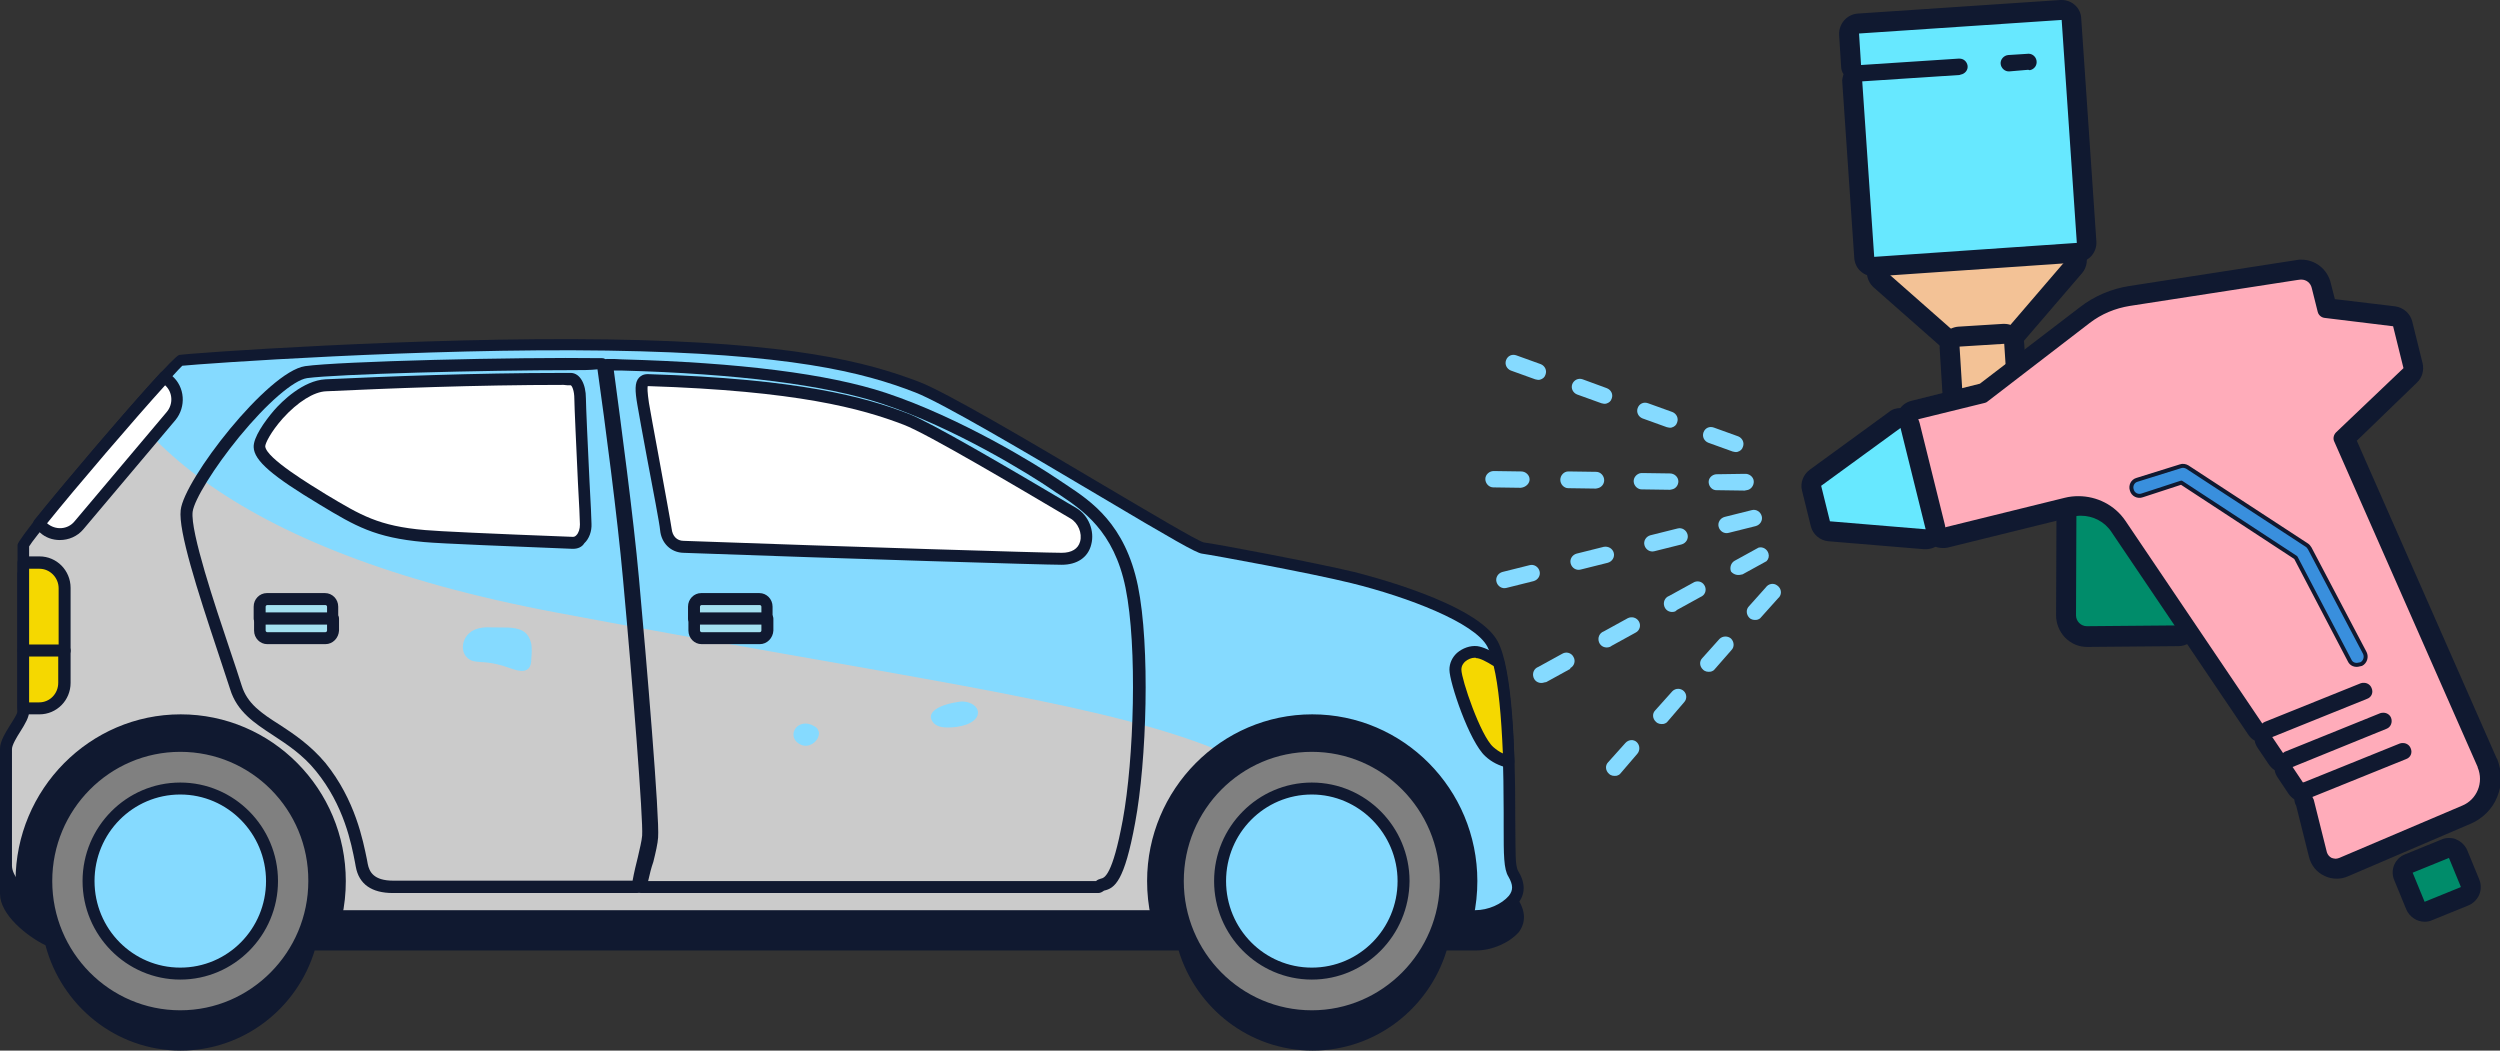 <?xml version="1.0" encoding="utf-8"?>
<!-- Generator: Adobe Illustrator 27.0.0, SVG Export Plug-In . SVG Version: 6.00 Build 0)  -->
<svg version="1.1" id="圖層_1" xmlns="http://www.w3.org/2000/svg" xmlns:xlink="http://www.w3.org/1999/xlink" x="0px" y="0px"
	 viewBox="0 0 626.8 263.4" style="enable-background:new 0 0 626.8 263.4;" xml:space="preserve">
<rect x="0" y="0" width="626.8" height="263.4" fill="#333333" stroke="none"/>
<style type="text/css">
	.st0{fill:#101930;}
	.st1{fill:#CBCBCB;stroke:#101930;stroke-width:1.5;stroke-linejoin:round;stroke-miterlimit:10;}
	.st2{clip-path:url(#XMLID_00000157310560075256480110000016809291120329295003_);}
	.st3{fill:#85DAFF;}
	.st4{fill:none;stroke:#101930;stroke-width:1.5;stroke-linejoin:round;stroke-miterlimit:10;}
	.st5{fill:#808080;}
	.st6{fill:#A3E0F0;}
	.st7{fill:#F5D800;}
	.st8{fill:#FFFFFF;}
	.st9{fill:#008C6A;}
	.st10{fill:#F3C296;}
	.st11{fill:#FFACBA;}
	.st12{fill:#67E8FF;}
	.st13{fill:#398FDD;stroke:#101930;stroke-linejoin:round;stroke-miterlimit:10;}
</style>
<g>
	<g>
		<g>
			<path class="st0" d="M380.6,225.5c-0.7-1.2-0.7-5.1-0.7-10.9l0-3.7c0-5.3-0.1-11.1-0.3-16.8c0-0.1,0-0.2,0-0.4
				c-0.1-1.2-0.1-2.3-0.2-3.5c0-0.1,0-0.2,0-0.2c-0.6-9.5-1.7-18-3.9-22c-5.1-9.6-32.8-16.6-36-17.4c-10.2-2.5-34.9-7.1-37.7-7.4
				c-1.6-0.4-13.7-7.6-25.4-14.5c-18.2-10.8-38.9-23-45.8-25.7c-13.3-5.2-32.1-10-78.2-10.7c-47.2-0.7-105.7,3.5-107.5,3.9
				c-0.4,0.1-2,1.7-4.4,4.2c-0.1,0.1-0.3,0.2-0.4,0.3C32.5,109,16,128.3,8.6,137.5c-0.1,0.2-0.2,0.4-0.3,0.6
				c-2.4,3.1-3.9,5.2-3.9,5.6v4.4v22.1v14.5v0.7c0,0.6-1.1,2.3-1.8,3.4c-1.3,2-2.6,4.1-2.6,6v29.3c0,5.2,6.7,10.6,11.4,12.9
				c4,15.1,17.6,26.4,33.9,26.4c15.8,0,29.2-10.6,33.6-25.1h5.4h205.8h5.4c4.4,14.5,17.8,25.1,33.6,25.1c15.8,0,29.2-10.6,33.6-25.1
				h5.4h2c4,0,8.3-1.9,10.7-4.6C382.5,231.4,382.6,228.6,380.6,225.5z"/>
		</g>
		<g>
			<g>
				<path id="XMLID_00000139974335668804999250000008550241181726360462_" class="st1" d="M369.8,229.8c0,0-352.3,0-354.7,0
					c-2.5,0-13.7-6.7-13.7-12.7c0-6,0-26.7,0-29.3c0-2.7,4.4-7.2,4.4-9.4c0-2.1,0-40.1,0-41.7c0-1.6,37.8-45.8,39.4-46.1
					c1.6-0.4,59.5-4.6,107.1-3.9c47.6,0.7,65.8,6,77.7,10.6c11.9,4.6,68.5,39.9,71.4,40.3c3,0.4,27.5,4.9,37.6,7.4
					c10.2,2.5,31,9,35,16.6c4,7.6,4.2,33.2,4.2,42.2c0,9-0.2,13.6,0.9,15.4c1.1,1.9,2,4.2,0,6.5C377.4,228,373.6,229.8,369.8,229.8z
					"/>
				<g>
					<defs>
						<path id="XMLID_00000004520815154136346380000001465828443652718501_" d="M369.8,229.8c0,0-352.3,0-354.7,0
							c-2.5,0-13.7-6.7-13.7-12.7c0-6,0-26.7,0-29.3c0-2.7,4.4-7.2,4.4-9.4c0-2.1,0-40.1,0-41.7c0-1.6,37.8-45.8,39.4-46.1
							c1.6-0.4,59.5-4.6,107.1-3.9c47.6,0.7,65.8,6,77.7,10.6c11.9,4.6,68.5,39.9,71.4,40.3c3,0.4,27.5,4.9,37.6,7.4
							c10.2,2.5,31,9,35,16.6c4,7.6,4.2,33.2,4.2,42.2c0,9-0.2,13.6,0.9,15.4c1.1,1.9,2,4.2,0,6.5
							C377.4,228,373.6,229.8,369.8,229.8z"/>
					</defs>
					<clipPath id="XMLID_00000079457142241016562060000013668953944731422382_">
						<use xlink:href="#XMLID_00000004520815154136346380000001465828443652718501_"  style="overflow:visible;"/>
					</clipPath>
					<g style="clip-path:url(#XMLID_00000079457142241016562060000013668953944731422382_);">
						<path class="st3" d="M27.1,27.7c0,0-55.3,94.4,112.5,125.9c167.8,31.6,193.2,23.9,216.9,99c23.6,75.1,68.7-114.3,68.7-114.3
							L27.1,27.7z"/>
						<path class="st3" d="M117.7,158.7c-1.9,1.6-2.4,4.9-0.2,6.5c0.9,0.7,2.1,0.7,3.2,0.8c2.5,0.1,5,0.7,7.4,1.6
							c1.5,0.5,3.3,1.1,4.4,0c0.6-0.6,0.7-1.5,0.7-2.3c0.1-1.3,0.2-2.6,0-3.9c-0.3-1.3-0.9-2.5-2.1-3.2c-2.1-1.2-5.3-0.8-7.6-0.9
							c-1.8-0.1-3.7,0-5.3,1C118.1,158.4,117.9,158.6,117.7,158.7z"/>
						<path class="st3" d="M239,176.2c1.1-0.2,2.1-0.4,2.6-0.3c1.7,0.1,3.6,1.1,3.6,2.8c0,1.5-1.6,2.5-3,3c-1.5,0.5-3,0.7-4.6,0.7
							c-1.3,0-2.6-0.2-3.5-1.1C231.7,178.6,235.8,176.8,239,176.2z"/>
						<path class="st3" d="M199.4,182.7c-0.9,1.3-0.6,3.2,1.6,4.1c1.8,0.7,4-0.7,4.3-2.6c0.1-0.4,0-0.8-0.2-1.2
							c-0.2-0.4-0.5-0.7-0.9-0.9C202.1,180.8,200.2,181.5,199.4,182.7z"/>
					</g>
				</g>
				<path class="st0" d="M369.8,231.3H15.1C11.9,231.3,0,224,0,217v-29.3c0-1.8,1.3-3.9,2.6-6c0.7-1.1,1.8-2.8,1.8-3.4v-41.7
					c0-2.2,38.3-47.1,40.5-47.6c1.8-0.4,60.3-4.6,107.5-3.9c46.2,0.7,64.9,5.6,78.2,10.7c6.9,2.7,27.6,14.9,45.8,25.7
					c11.7,6.9,23.8,14.1,25.4,14.5c2.8,0.3,27.6,5,37.7,7.4c3.1,0.8,30.9,7.8,36,17.4c3.7,6.9,4.4,27.1,4.4,42.9l0,3.7
					c0,5.8,0,9.7,0.7,10.9c1.9,3.1,1.9,5.9-0.1,8.3C378.2,229.4,373.9,231.3,369.8,231.3z M7.3,137v41.4c0,1.4-1,3.1-2.2,5
					c-0.9,1.4-2.1,3.4-2.1,4.4V217c0,5,10.5,11.2,12.2,11.2h354.7c3.2,0,6.6-1.5,8.4-3.6c1.1-1.4,1.1-2.7-0.1-4.8
					c-1.2-1.9-1.2-5.5-1.2-12.5l0-3.7c0-21.8-1.4-36.5-4.1-41.5c-3.2-6-19.9-12.4-34.1-15.9c-10.1-2.5-34.6-7-37.5-7.4
					c-1.4-0.2-6.9-3.3-26.4-14.9c-17.2-10.2-38.7-22.9-45.4-25.5c-13.1-5.1-31.5-9.8-77.2-10.5c-45.9-0.7-101.8,3.3-106.6,3.8
					C42.1,95.1,9.7,132.9,7.3,137z"/>
				<g>
					<path class="st4" d="M159.7,222.4H98.5c-4.6,0-7.2-1.8-7.9-5.4l-0.2-1.1c-0.9-4.7-2.8-14.5-10.1-23.6c-3.5-4.3-7.5-7-11.1-9.3
						c-4.6-3-8.5-5.6-10.1-10.7c-0.7-2.2-1.7-5.4-3-9.1c-4-11.9-10-29.8-9.4-35.1c0.8-7.1,21.3-33.5,29.9-34.8
						c8.6-1.2,53-2.3,74.3-2c1.7,12.5,5,37.5,6.6,53.9c2.2,23.4,5.1,60.2,4.8,64.5c-0.1,1.3-0.6,3.4-1.2,5.7
						C160.7,217.5,160.1,219.9,159.7,222.4z"/>
					<path class="st0" d="M159.7,223.9H98.5c-5.3,0-8.5-2.2-9.3-6.6l-0.2-1.1c-0.9-4.6-2.7-14.2-9.8-22.9c-3.3-4.1-7.3-6.7-10.8-9
						c-4.6-3-9-5.9-10.7-11.5c-0.7-2.2-1.8-5.5-3-9.1c-5.3-15.9-10-30.6-9.4-35.8c0.8-7.6,21.8-34.7,31.2-36.1
						c8.6-1.2,52.4-2.3,74.5-2c0.7,0,1.3,0.6,1.4,1.3c1.8,13.2,5.1,37.8,6.6,54c1.9,20.7,5.2,60,4.8,64.8c-0.1,1.5-0.6,3.6-1.2,6
						c-0.5,1.9-1.1,4.3-1.5,6.8C161,223.4,160.4,223.9,159.7,223.9z M143.9,92.8c-22.9,0-59.5,1-66.9,2c-3.4,0.5-10.1,6.3-17,14.7
						c-6.3,7.7-11.3,15.8-11.7,18.8c-0.6,5,5.6,23.5,9.3,34.5c1.2,3.5,2.3,6.9,3,9.1c1.4,4.5,4.9,6.9,9.5,9.8
						c3.7,2.4,7.8,5.2,11.5,9.6c7.5,9.3,9.4,19.4,10.4,24.2l0.2,1.1c0.4,2,1.5,4.2,6.4,4.2h60c0.4-2.2,0.9-4.2,1.3-5.8
						c0.5-2.2,1-4.2,1.1-5.5c0.3-3.8-2.4-38.3-4.8-64.3c-1.4-15.6-4.5-39.1-6.4-52.6C147.9,92.8,146,92.8,143.9,92.8z"/>
				</g>
				<g>
					<path class="st4" d="M283,205.9c-2.8,15-5.1,15.5-6.6,15.9c-0.4,0.1-0.7,0.3-1,0.6H160.7c0.5-2.4,1-4.7,1.5-6.6
						c0.6-2.4,1.1-4.4,1.2-5.9c0.3-4.4-2.6-41.2-4.8-64.7c-1.5-16.3-4.8-41.3-6.5-53.8c1.3,0,2.6,0,3.7,0.1
						c29.3,0.8,51.4,3.6,65.8,8.4c18.5,6.1,37.4,17.8,43.1,21.8c0.6,0.4,1.2,0.8,1.8,1.2c6,4,14.2,9.4,17.2,24.3
						C286.8,162.1,285.9,190.5,283,205.9z"/>
					<path class="st0" d="M275.4,223.9H160.7c-0.4,0-0.9-0.2-1.1-0.5c-0.3-0.3-0.4-0.8-0.3-1.2c0.5-2.5,1.1-4.9,1.5-6.7
						c0.6-2.3,1.1-4.3,1.2-5.6c0.3-3.9-2.4-38.4-4.8-64.5c-1.5-16.1-4.7-40.6-6.5-53.7c-0.1-0.4,0.1-0.9,0.4-1.2
						c0.3-0.3,0.7-0.5,1.1-0.5c1.3,0,2.6,0,3.7,0.1c29.4,0.8,51.7,3.6,66.2,8.4c18.6,6.2,37.7,17.9,43.5,21.9
						c0.6,0.4,1.2,0.8,1.8,1.2c6.2,4.1,14.7,9.8,17.9,25.3c3.1,15.2,2.2,43.9-0.7,59.4l0,0c-2.7,14.7-5.1,16.4-7.8,17
						C276.4,223.6,275.9,223.9,275.4,223.9z M162.5,220.9h112.3c0.3-0.3,0.8-0.5,1.2-0.6c0.9-0.2,2.9-0.7,5.5-14.7l0,0
						c2.8-15.2,3.7-43.4,0.7-58.2c-2.9-14.3-10.8-19.5-16.6-23.4c-0.6-0.4-1.3-0.8-1.8-1.2c-5.7-3.9-24.4-15.5-42.7-21.6
						c-14.2-4.7-36.2-7.5-65.3-8.3c-0.6,0-1.3,0-1.9,0c1.8,13.5,4.9,36.6,6.3,52.1c1.9,20.7,5.2,60.1,4.8,65
						c-0.1,1.5-0.6,3.7-1.2,6.1C163.3,217.5,162.9,219.1,162.5,220.9z"/>
				</g>
				<g>
					<path class="st0" d="M289,220.9c0-22.3,17.9-40.3,39.9-40.3c22,0,39.9,18,39.9,40.3c0,3-0.4,6-1,8.8c-7.9,0-38.1,0-77.8,0
						C289.3,226.9,289,224,289,220.9z"/>
					<path class="st0" d="M367.8,231.3h-77.8c-0.7,0-1.3-0.5-1.4-1.2c-0.7-3.1-1-6.2-1-9.2c0-23,18.6-41.8,41.4-41.8
						c22.8,0,41.4,18.7,41.4,41.8c0,3-0.3,6.1-1,9.2C369.1,230.8,368.5,231.3,367.8,231.3z M291.1,228.3h75.4
						c0.5-2.5,0.7-4.9,0.7-7.3c0-21.4-17.2-38.8-38.4-38.8c-21.2,0-38.4,17.4-38.4,38.8C290.4,223.3,290.7,225.8,291.1,228.3z"/>
				</g>
				<g>
					<path class="st0" d="M5.3,220.9c0-22.3,17.9-40.3,39.9-40.3c22,0,39.9,18,39.9,40.3c0,3-0.4,6-1,8.8c-40.2,0-68.3,0-69,0
						c-1.5,0-6.2-2.5-9.7-5.8C5.4,223,5.3,222,5.3,220.9z"/>
					<path class="st0" d="M84.2,231.3h-69c-2.2,0-7.3-2.9-10.7-6.2c-0.3-0.3-0.4-0.6-0.5-1c-0.1-1.1-0.1-2.1-0.1-3.2
						c0-23,18.6-41.8,41.4-41.8c22.8,0,41.4,18.7,41.4,41.8c0,3-0.3,6.1-1,9.2C85.5,230.8,84.9,231.3,84.2,231.3z M6.9,223.3
						c3.4,3,7.4,5,8.2,5H83c0.5-2.5,0.7-4.9,0.7-7.3c0-21.4-17.2-38.8-38.4-38.8c-21.2,0-38.4,17.4-38.4,38.8
						C6.8,221.7,6.8,222.5,6.9,223.3z"/>
				</g>
				<g>
					<g>
						<ellipse class="st5" cx="328.9" cy="220.9" rx="33.6" ry="33.9"/>
						<path class="st0" d="M328.9,256.4c-19.3,0-35.1-15.9-35.1-35.4c0-19.5,15.7-35.4,35.1-35.4c19.3,0,35.1,15.9,35.1,35.4
							C364,240.5,348.2,256.4,328.9,256.4z M328.9,188.5c-17.7,0-32.1,14.5-32.1,32.4c0,17.9,14.4,32.4,32.1,32.4
							c17.7,0,32.1-14.6,32.1-32.4C361,203,346.6,188.5,328.9,188.5z"/>
					</g>
					<g>
						<ellipse class="st3" cx="328.9" cy="220.9" rx="23" ry="23.2"/>
						<path class="st0" d="M328.9,245.6c-13.5,0-24.5-11.1-24.5-24.7c0-13.6,11-24.7,24.5-24.7c13.5,0,24.5,11.1,24.5,24.7
							C353.3,234.5,342.4,245.6,328.9,245.6z M328.9,199.2c-11.9,0-21.5,9.7-21.5,21.7c0,12,9.6,21.7,21.5,21.7
							c11.9,0,21.5-9.7,21.5-21.7C350.4,209,340.7,199.2,328.9,199.2z"/>
					</g>
					<g>
						<ellipse class="st5" cx="45.2" cy="220.9" rx="33.6" ry="33.9"/>
						<path class="st0" d="M45.2,256.4c-19.3,0-35.1-15.9-35.1-35.4c0-19.5,15.7-35.4,35.1-35.4c19.3,0,35.1,15.9,35.1,35.4
							C80.3,240.5,64.6,256.4,45.2,256.4z M45.2,188.5c-17.7,0-32.1,14.5-32.1,32.4c0,17.9,14.4,32.4,32.1,32.4
							c17.7,0,32.1-14.6,32.1-32.4C77.4,203,63,188.5,45.2,188.5z"/>
					</g>
					<g>
						<path class="st3" d="M22.3,220.9c0,12.8,10.3,23.2,23,23.2c12.7,0,23-10.4,23-23.2c0-12.8-10.3-23.2-23-23.2
							C32.6,197.7,22.3,208.1,22.3,220.9z"/>
						<path class="st0" d="M45.2,245.6c-13.5,0-24.5-11.1-24.5-24.7c0-13.6,11-24.7,24.5-24.7c13.5,0,24.5,11.1,24.5,24.7
							C69.7,234.5,58.7,245.6,45.2,245.6z M45.2,199.2c-11.9,0-21.5,9.7-21.5,21.7c0,12,9.6,21.7,21.5,21.7
							c11.9,0,21.5-9.7,21.5-21.7C66.7,209,57.1,199.2,45.2,199.2z"/>
					</g>
				</g>
				<g>
					<path class="st6" d="M174,155.1v-3c0-1,0.8-1.9,1.9-1.9h14.6c1,0,1.9,0.8,1.9,1.9v3H174z"/>
					<path class="st0" d="M192.3,156.6H174c-0.8,0-1.5-0.7-1.5-1.5v-3c0-1.9,1.5-3.4,3.3-3.4h14.6c1.8,0,3.3,1.5,3.3,3.4v3
						C193.8,156,193.2,156.6,192.3,156.6z M175.5,153.6h15.4v-1.5c0-0.2-0.2-0.4-0.4-0.4h-14.6c-0.2,0-0.4,0.2-0.4,0.4V153.6z"/>
				</g>
				<g>
					<path class="st6" d="M192.3,155.1v3c0,1-0.8,1.9-1.9,1.9h-14.6c-1,0-1.9-0.8-1.9-1.9v-3H192.3z"/>
					<path class="st0" d="M190.5,161.5h-14.6c-1.8,0-3.3-1.5-3.3-3.4v-3c0-0.8,0.7-1.5,1.5-1.5h18.3c0.8,0,1.5,0.7,1.5,1.5v3
						C193.8,160,192.3,161.5,190.5,161.5z M175.5,156.6v1.5c0,0.2,0.2,0.4,0.4,0.4h14.6c0.2,0,0.4-0.2,0.4-0.4v-1.5H175.5z"/>
				</g>
				<g>
					<path class="st6" d="M65.1,155.1v-3c0-1,0.8-1.9,1.9-1.9h14.6c1,0,1.9,0.8,1.9,1.9v3H65.1z"/>
					<path class="st0" d="M83.4,156.6H65.1c-0.8,0-1.5-0.7-1.5-1.5v-3c0-1.9,1.5-3.4,3.3-3.4h14.6c1.8,0,3.3,1.5,3.3,3.4v3
						C84.9,156,84.3,156.6,83.4,156.6z M66.6,153.6H82v-1.5c0-0.2-0.2-0.4-0.4-0.4H67c-0.2,0-0.4,0.2-0.4,0.4V153.6z"/>
				</g>
				<g>
					<path class="st6" d="M83.4,155.1v3c0,1-0.8,1.9-1.9,1.9H67c-1,0-1.9-0.8-1.9-1.9v-3H83.4z"/>
					<path class="st0" d="M81.6,161.5H67c-1.8,0-3.3-1.5-3.3-3.4v-3c0-0.8,0.7-1.5,1.5-1.5h18.3c0.8,0,1.5,0.7,1.5,1.5v3
						C84.9,160,83.4,161.5,81.6,161.5z M66.6,156.6v1.5c0,0.2,0.2,0.4,0.4,0.4h14.6c0.2,0,0.4-0.2,0.4-0.4v-1.5H66.6z"/>
				</g>
				<g>
					<path class="st7" d="M370.3,163.5c1.5,0.2,3.9,1.6,5.5,2.6c1.6,6.4,2.2,16.4,2.5,24.9c-1.4-0.3-3.2-1-4.9-2.5
						c-3.5-3.2-8.5-17.7-8.5-20.5C364.9,165,367.8,163.2,370.3,163.5z"/>
					<path class="st0" d="M378.3,192.5c-0.1,0-0.2,0-0.3,0c-2.1-0.5-4-1.4-5.6-2.9c-4-3.6-9-18.5-9-21.7c0-1.6,0.7-3.1,1.9-4.2
						c1.4-1.2,3.3-1.9,5.1-1.7l0,0c1.4,0.2,3.5,1.1,6.1,2.8c0.3,0.2,0.5,0.5,0.6,0.9c1.3,5.4,2.2,13.9,2.6,25.2
						c0,0.5-0.2,0.9-0.5,1.2C378.9,192.3,378.6,192.5,378.3,192.5z M369.8,164.9c-0.9,0-1.8,0.4-2.5,1c-0.4,0.4-0.9,1-0.9,2
						c0,2.4,4.8,16.6,8,19.4c0.7,0.6,1.5,1.2,2.4,1.6c-0.4-9.5-1.1-17-2.3-21.9c-1.9-1.2-3.5-2-4.4-2h0
						C370,164.9,369.9,164.9,369.8,164.9z"/>
				</g>
				<g>
					<path class="st7" d="M5.9,141.1h4c3.5,0,6.3,2.8,6.3,6.4v15.7H5.9C5.9,155.3,5.9,146.3,5.9,141.1z"/>
					<path class="st0" d="M16.2,164.6H5.9c-0.8,0-1.5-0.7-1.5-1.5v-22.1c0-0.8,0.7-1.5,1.5-1.5h4c4.3,0,7.8,3.5,7.8,7.9v15.7
						C17.7,164,17,164.6,16.2,164.6z M7.3,161.7h7.4v-14.2c0-2.7-2.2-4.9-4.8-4.9H7.3V161.7z"/>
				</g>
				<g>
					<path class="st7" d="M9.9,177.6h-4c0-2,0-7.9,0-14.5h10.3v8.1C16.2,174.8,13.4,177.6,9.9,177.6z"/>
					<path class="st0" d="M9.9,179.1h-4c-0.8,0-1.5-0.7-1.5-1.5v-14.5c0-0.8,0.7-1.5,1.5-1.5h10.3c0.8,0,1.5,0.7,1.5,1.5v8.1
						C17.7,175.6,14.2,179.1,9.9,179.1z M7.3,176.1h2.5c2.7,0,4.8-2.2,4.8-4.9v-6.6H7.3V176.1z"/>
				</g>
				<g>
					<path class="st8" d="M42.2,95.3c2.6,2.3,3,6.3,0.7,9l-23.1,27.4c-2.3,2.7-6.2,3-8.9,0.7l-1.2-1c7.5-9.3,23.9-28.5,31.5-36.8
						L42.2,95.3z"/>
					<path class="st0" d="M15,135.4c-1.8,0-3.6-0.6-5-1.9l-1.2-1c-0.6-0.5-0.7-1.4-0.2-2.1c7.4-9.2,23.9-28.5,31.6-36.9
						c0.5-0.6,1.4-0.6,2-0.1l0.9,0.8c0,0,0,0,0,0c3.3,2.8,3.6,7.8,0.9,11.1l-23.1,27.4C19.4,134.5,17.2,135.4,15,135.4z M11.8,131.2
						L11.8,131.2c2.1,1.8,5.2,1.6,6.9-0.5l23.1-27.4c1.7-2,1.5-5-0.4-6.7C33.7,105.1,19.2,122,11.8,131.2z"/>
				</g>
			</g>
			<g>
				<g>
					<path class="st8" d="M171.3,137.1c-2.4-0.1-4.1-1.9-4.4-4.3c-0.3-2.5-5-27.1-5.7-31.5c-0.7-4.3-0.6-6,1.1-6
						c37.5,1.2,53.8,5.6,64.8,9.8c5.8,2.3,26.2,14.2,42,23.6c4.6,2.7,4.9,11.4-2.9,11.4C261.7,140.1,213.7,138.6,171.3,137.1
						L171.3,137.1z"/>
					<path class="st0" d="M266.2,141.6c-4.7,0-53.5-1.5-94.9-3l0,0c-3.1-0.1-5.5-2.4-5.8-5.7c-0.1-1.4-1.8-10.3-3.3-18.2
						c-1.1-5.9-2.1-11.4-2.4-13.2c-0.6-3.5-0.7-5.6,0.4-6.8c0.4-0.4,1-0.9,2.2-0.9c38,1.2,54.3,5.7,65.3,9.9
						c5.7,2.2,24.8,13.4,42.2,23.7c3,1.8,4.6,5.7,3.7,9.1C272.8,139.8,270,141.6,266.2,141.6z M162.4,96.8c-0.1,0.4-0.1,1.5,0.3,4.2
						c0.3,1.8,1.3,7.3,2.4,13.2c1.5,8.3,3.1,16.9,3.3,18.4c0.2,1.8,1.3,3,3,3c0,0,0,0,0,0c41.4,1.5,90.1,3,94.8,3
						c2.5,0,4.1-1,4.6-2.8c0.6-2.1-0.5-4.7-2.4-5.8c-13.4-7.9-35.8-21.2-41.8-23.5C215.9,102.4,199.9,98,162.4,96.8z"/>
				</g>
				<g>
					<path class="st8" d="M81.7,96.7c17.3-0.9,38.9-1.6,59.5-1.6c0.7,0,1.3,0,2,0c1.4,0.1,2.2,2.4,2.2,4.9c0,2.6,1.4,29.2,1.4,31.5
						c0.1,2.3-1.2,4.7-3.3,4.7c-19-0.7-33.6-1.3-37.1-1.7c-11.9-1.1-16.5-3.8-25.4-9.1c-8.8-5.3-15.8-10.1-16-13.3
						C64.9,108.9,74,97,81.7,96.7z"/>
					<path class="st0" d="M143.7,137.6c-0.1,0-0.1,0-0.2,0c-14.7-0.6-33.1-1.3-37.2-1.7c-12.3-1.1-17.2-4-26-9.3
						c-12-7.2-16.6-11.1-16.7-14.5c-0.1-2.4,2.7-6.4,5.1-9.2c2-2.3,7.3-7.5,12.9-7.8l0,0c15-0.7,37.5-1.6,59.6-1.6l2,0
						c2.2,0.1,3.7,2.7,3.7,6.4c0,1.6,0.5,12.7,0.9,20.8c0.3,5.3,0.5,9.7,0.5,10.6c0.1,1.9-0.6,3.8-1.8,4.9
						C145.9,137.2,144.8,137.6,143.7,137.6z M141.3,96.5c-22,0-44.5,0.9-59.5,1.6c0,0,0,0,0,0c-3.1,0.1-7.2,2.7-10.9,6.8
						c-3.1,3.5-4.4,6.3-4.4,7c0.2,3,11.6,9.8,15.3,12.1c8.7,5.2,13.1,7.9,24.8,8.9c3.2,0.3,16,0.9,37,1.7c0.4,0,0.6-0.1,0.9-0.4
						c0.6-0.6,0.9-1.6,0.9-2.7c0-0.9-0.2-5.3-0.5-10.5c-0.4-8.6-0.9-19.4-0.9-21c0-2.1-0.6-3.3-0.9-3.4l-0.8,0L141.3,96.5z"/>
				</g>
			</g>
		</g>
	</g>
	<g>
		<g>
			<g>
				<path class="st9" d="M608,228.6c-1,0-1.9-0.6-2.3-1.6l-3-7.3c-0.5-1.3,0.1-2.7,1.4-3.3l9.1-3.7c0.3-0.1,0.6-0.2,0.9-0.2
					c0.3,0,0.7,0.1,1,0.2c0.6,0.3,1.1,0.7,1.3,1.4l3,7.3c0.3,0.6,0.2,1.3,0,1.9c-0.3,0.6-0.7,1.1-1.4,1.3l-9.1,3.7
					C608.6,228.6,608.3,228.6,608,228.6z"/>
			</g>
			<g>
				<path class="st0" d="M614,215.1l3,7.3l-9.1,3.7l-3-7.3L614,215.1 M614,210.1c-0.6,0-1.3,0.1-1.9,0.4l-9.1,3.7
					c-2.6,1-3.8,4-2.7,6.5l3,7.3c0.8,1.9,2.7,3.1,4.6,3.1c0.6,0,1.3-0.1,1.9-0.4l9.1-3.7c1.2-0.5,2.2-1.5,2.7-2.7s0.5-2.6,0-3.8
					l-3-7.3c-0.5-1.2-1.5-2.2-2.7-2.7C615.4,210.2,614.7,210.1,614,210.1L614,210.1z"/>
			</g>
		</g>
		<g>
			<path class="st9" d="M523.2,159.4c-1.4,0-2.7-0.5-3.7-1.5c-1-1-1.5-2.4-1.5-3.7l0.1-25.7c0-1.3,1-2.4,2.3-2.5c0.4,0,0.7,0,1.1,0
				c4.2,0,8.1,2.1,10.5,5.5l16.1,23.9c0.5,0.8,0.6,1.7,0.1,2.6s-1.3,1.3-2.2,1.3C546.1,159.2,523.2,159.4,523.2,159.4z"/>
			<path class="st0" d="M521.5,128.4c3.4,0,6.5,1.7,8.4,4.5l16.1,23.9l-22.8,0.2c0,0,0,0,0,0c-0.7,0-1.4-0.3-1.9-0.8
				c-0.5-0.5-0.8-1.2-0.8-1.9l0.1-25.8C520.9,128.4,521.2,128.4,521.5,128.4 M521.5,123.4C521.5,123.4,521.5,123.4,521.5,123.4
				c-0.4,0-0.9,0-1.3,0.1c-2.6,0.2-4.6,2.4-4.6,5l-0.1,25.8c0,2,0.8,4,2.2,5.5c0,0,0,0,0.1,0.1c1.5,1.5,3.4,2.3,5.5,2.3
				c0,0,0,0,0.1,0l22.8-0.2c1.8,0,3.5-1,4.4-2.7c0.9-1.6,0.7-3.6-0.3-5.1L534.1,130C531.2,125.9,526.5,123.4,521.5,123.4
				L521.5,123.4z"/>
		</g>
		<g>
			<path class="st10" d="M489.8,85.5c-0.6,0-1.2-0.2-1.7-0.6L471.4,70c-0.8-0.7-1-1.7-0.7-2.7s1.2-1.6,2.2-1.7l45.1-3.1
				c0.1,0,0.1,0,0.2,0c0.9,0,1.8,0.5,2.2,1.4c0.5,0.9,0.3,2-0.3,2.7l-14.5,17c-0.4,0.5-1.1,0.8-1.7,0.9l-13.8,0.9
				C489.9,85.5,489.8,85.5,489.8,85.5z"/>
			<path class="st0" d="M518.1,65.1l-14.6,17L489.8,83L473,68.2L518.1,65.1 M518.1,60.1c-0.1,0-0.2,0-0.3,0l-45.1,3.1
				c-2,0.1-3.7,1.5-4.4,3.4c-0.6,1.9-0.1,4,1.4,5.4l16.8,14.8c0.9,0.8,2.1,1.3,3.3,1.3c0.1,0,0.2,0,0.3,0l13.8-0.9
				c1.3-0.1,2.6-0.7,3.5-1.7l14.6-17c1.3-1.5,1.6-3.7,0.7-5.5C521.7,61.1,520,60.1,518.1,60.1L518.1,60.1z"/>
		</g>
		<g>
			<path class="st10" d="M492,100.6c-0.5,0-1-0.2-1.5-0.5c-0.6-0.4-1-1.1-1-1.9L488.9,87c0-0.7,0.2-1.3,0.6-1.8s1.1-0.8,1.7-0.8
				l11.2-0.7c0,0,0.1,0,0.1,0c1.3,0,2.4,1,2.5,2.3l0.4,6.1c0.1,0.8-0.3,1.7-1,2.2l-6.2,4.6c-0.3,0.2-0.6,0.3-0.9,0.4l-4.7,1.2
				C492.4,100.5,492.2,100.6,492,100.6z"/>
			<path class="st0" d="M502.5,86.2l0.4,6.1l-6.2,4.6l-4.7,1.2l-0.7-11.2L502.5,86.2 M502.5,81.2c-0.1,0-0.2,0-0.3,0l-11.2,0.7
				c-1.3,0.1-2.6,0.7-3.4,1.7c-0.9,1-1.3,2.3-1.3,3.6l0.7,11.2c0.1,1.5,0.8,2.8,2,3.7c0.9,0.6,1.9,1,3,1c0.4,0,0.8,0,1.2-0.1
				l4.7-1.2c0.6-0.2,1.3-0.4,1.8-0.8l6.2-4.6c1.4-1,2.1-2.7,2-4.3l-0.4-6.1C507.3,83.2,505.1,81.2,502.5,81.2L502.5,81.2z"/>
		</g>
		<g>
			<path class="st11" d="M585.6,217.8c-0.7,0-1.4-0.2-2.1-0.5c-1.2-0.6-2.2-1.8-2.5-3.2l-3.2-13c-0.1-0.2-0.2-0.5-0.3-0.7l0-0.1
				c-0.1-0.6-0.1-1.1,0.2-1.6c0,0,0,0-0.1,0c-0.8,0-1.6-0.4-2.1-1.1l-2.6-3.9c-0.4-0.6-0.5-1.4-0.3-2.1c0-0.1,0-0.1,0.1-0.2
				c-0.1,0-0.2,0-0.3,0c-0.7-0.1-1.3-0.5-1.7-1.1l-2.7-4c-0.4-0.6-0.5-1.4-0.3-2.1c0,0,0-0.1,0-0.1c-0.1,0-0.2,0-0.2,0
				c-0.7-0.1-1.4-0.5-1.8-1.1l-34.3-50.8c-2.2-3.2-5.8-5.1-9.8-5.1c-0.9,0-1.9,0.1-2.8,0.3l-31.2,7.7c-0.2,0-0.4,0.1-0.6,0.1
				c-0.5,0-0.9-0.1-1.3-0.4c-0.6-0.3-1-0.9-1.1-1.5l-6.7-27.1c-0.3-1.3,0.5-2.7,1.8-3l17.7-4.4L522.9,79c3.3-2.5,7.2-4.2,11.3-4.8
				l42-6.5c0.3,0,0.5-0.1,0.8-0.1c2.4,0,4.5,1.6,5,4l1.4,5.6l16.9,2c1,0.1,1.9,0.9,2.1,1.9l2.6,10.5c0.2,0.9-0.1,1.8-0.7,2.4
				l-16.6,15.9c0,0,35.9,81.4,35.9,81.4c1,2.4,1,5.1,0,7.5s-2.9,4.3-5.3,5.4l-30.8,13.1C586.9,217.7,586.3,217.8,585.6,217.8z"/>
			<path class="st0" d="M577,70.1c1.2,0,2.3,0.8,2.6,2.1l1.5,6c0.2,0.8,0.9,1.4,1.7,1.5l17.2,2.1l2.6,10.5l-16.9,16.1
				c-0.6,0.6-0.8,1.5-0.5,2.2l36,81.7c0,0,0,0.1,0,0.1c1.6,3.8-0.2,8.1-3.9,9.6l-30.8,13.1c-0.3,0.1-0.6,0.2-0.9,0.2
				c-0.3,0-0.7-0.1-1-0.2c-0.6-0.3-1-0.8-1.2-1.4l-3.3-13.2c-0.1-0.2-0.2-0.4-0.3-0.6l0-0.1l23.5-9.5c1.1-0.4,1.6-1.6,1.1-2.7
				c-0.3-0.8-1.1-1.3-1.9-1.3c-0.3,0-0.5,0-0.8,0.1l-24,9.7c-0.1,0-0.2,0-0.3,0.1l-2.6-3.9l23.6-9.6c1-0.4,1.5-1.6,1.1-2.7
				c-0.3-0.8-1.1-1.3-1.9-1.3c-0.3,0-0.5,0-0.8,0.1l-24,9.7c-0.1,0.1-0.3,0.2-0.4,0.3l-2.7-4l23.8-9.6c1.1-0.4,1.6-1.6,1.1-2.7
				c-0.3-0.8-1.1-1.3-1.9-1.3c-0.3,0-0.5,0-0.8,0.1l-24.1,9.7c-0.2,0.1-0.4,0.2-0.6,0.4l-34.3-50.8c-2.7-4-7.2-6.2-11.8-6.2
				c-1.1,0-2.2,0.1-3.4,0.4l-31.2,7.7l-6.7-27.1l17.9-4.4c0.3-0.1,0.5-0.2,0.7-0.4l25.5-19.6c3-2.3,6.4-3.7,10.1-4.3l42-6.5
				C576.7,70.1,576.8,70.1,577,70.1 M577,65.1c-0.4,0-0.8,0-1.2,0.1l-41.9,6.5c-4.5,0.7-8.8,2.5-12.4,5.3l-25.1,19.2l-17.2,4.3
				c-2.7,0.7-4.3,3.4-3.7,6l6.7,27.1c0.3,1.3,1.1,2.4,2.3,3.1c0.8,0.5,1.7,0.7,2.6,0.7c0.4,0,0.8,0,1.2-0.1l31.2-7.7
				c0.7-0.2,1.4-0.3,2.2-0.3c3.1,0,6,1.5,7.7,4.1l34.3,50.8c0.4,0.6,0.9,1.1,1.6,1.5c0.1,0.7,0.4,1.3,0.8,1.9l2.7,4
				c0.4,0.6,0.9,1.1,1.5,1.5c0.1,0.7,0.4,1.3,0.8,1.9l2.6,3.9c0.4,0.6,0.9,1.1,1.5,1.5c0,0.2,0.1,0.3,0.1,0.5l0,0.1
				c0.1,0.4,0.2,0.7,0.4,1l3.2,12.8c0.5,2.1,1.9,3.9,3.9,4.8c1,0.5,2,0.7,3.1,0.7c1,0,1.9-0.2,2.8-0.6l30.8-13.2
				c3-1.3,5.4-3.7,6.6-6.7c1.3-3.1,1.2-6.4,0-9.5l-0.1-0.1l-35.1-79.7L606,95.9c1.3-1.2,1.8-3.1,1.4-4.8l-2.6-10.5
				c-0.5-2-2.2-3.5-4.3-3.8l-15.1-1.8l-1-3.9C583.6,67.5,580.5,65.1,577,65.1L577,65.1z"/>
		</g>
		<g>
			<path class="st12" d="M482.6,135.1l-24-2c-1.1-0.1-2-0.8-2.2-1.9l-2.2-8.9c-0.2-1,0.1-2,1-2.6l19.9-14.5c0.4-0.3,0.9-0.5,1.5-0.5
				c0.3,0,0.6,0,0.9,0.2c0.8,0.3,1.4,0.9,1.6,1.7l6.3,25.4c0.2,0.8,0,1.6-0.5,2.2c-0.5,0.6-1.2,0.9-1.9,0.9
				C482.7,135.2,482.6,135.2,482.6,135.1z"/>
			<g>
				<path class="st0" d="M476.5,107.3l6.3,25.4l-24-2l-2.2-8.9L476.5,107.3 M476.5,102.3c-1,0-2.1,0.3-2.9,1l-19.9,14.5
					c-1.6,1.2-2.4,3.3-1.9,5.2l2.2,8.9c0.5,2.1,2.3,3.6,4.4,3.8l24,2c0.1,0,0.3,0,0.4,0c1.5,0,2.9-0.6,3.8-1.8c1-1.2,1.4-2.9,1-4.4
					l-6.3-25.4c-0.4-1.6-1.6-2.9-3.1-3.5C477.6,102.4,477.1,102.3,476.5,102.3L476.5,102.3z"/>
			</g>
		</g>
		<g>
			<path class="st12" d="M469.9,66.9c-0.6,0-1.2-0.2-1.6-0.6c-0.5-0.4-0.8-1.1-0.9-1.7l-3-44c0-0.7,0.2-1.3,0.6-1.8
				c0.1-0.1,0.2-0.2,0.3-0.3c-0.1-0.1-0.3-0.2-0.4-0.3c-0.5-0.4-0.8-1.1-0.8-1.7l-0.5-7.9c-0.1-1.4,0.9-2.6,2.3-2.7l50.8-3.4
				c0.1,0,0.1,0,0.2,0c1.3,0,2.4,1,2.5,2.3l3.8,55.9c0.1,1.4-0.9,2.6-2.3,2.7l-50.8,3.5C470,66.9,470,66.9,469.9,66.9z"/>
			<path class="st0" d="M516.9,5l3.8,55.9l-50.8,3.5l-3-44l24.4-1.6l0.3-0.1c1.1-0.2,1.9-1.2,1.7-2.3c-0.2-1-1-1.7-2-1.7
				c-0.1,0-0.2,0-0.3,0l-24.4,1.6l-0.5-7.9L516.9,5 M516.9,0c-0.1,0-0.2,0-0.3,0l-50.8,3.4c-2.8,0.2-4.8,2.6-4.7,5.3l0.5,7.9
				c0,0.7,0.2,1.4,0.6,2c-0.2,0.7-0.4,1.4-0.3,2.1l3,44c0.1,1.3,0.7,2.6,1.7,3.4c0.9,0.8,2.1,1.2,3.3,1.2c0.1,0,0.2,0,0.3,0
				l50.8-3.5c2.8-0.2,4.8-2.6,4.6-5.3l-3.8-55.9C521.7,2,519.5,0,516.9,0L516.9,0z"/>
		</g>
		<path class="st13" d="M535.8,120.3c-1.1,0.3-1.7,1.5-1.3,2.6c0.3,1.1,1.5,1.7,2.6,1.3l9.8-3.2l28.7,18.8l13.5,25.8
			c0.4,0.9,1.4,1.3,2.4,1c0.2,0,0.3-0.1,0.5-0.1c1-0.5,1.4-1.8,0.9-2.8l-13.8-26.2c-0.2-0.3-0.4-0.6-0.7-0.8l-30-19.6
			c-0.5-0.3-1.2-0.4-1.7-0.2L535.8,120.3L535.8,120.3z"/>
		<g>
			<path class="st0" d="M508.9,17.6c1.1-0.2,1.9-1.2,1.7-2.4c-0.2-1.1-1.2-1.9-2.4-1.7l-4.7,0.3c-1.1,0.1-2,1.1-1.9,2.2
				c0.1,1.1,1.1,2,2.2,1.9l4.7-0.4L508.9,17.6z"/>
		</g>
		<path class="st3" d="M430.9,132.1c0.3,1.1,1.4,1.8,2.5,1.5l6.8-1.7c1.1-0.3,1.8-1.4,1.5-2.5c-0.3-1.1-1.4-1.8-2.5-1.5l-6.8,1.7
			C431.3,129.9,430.6,131,430.9,132.1z"/>
		<path class="st3" d="M414.8,138.2l6.8-1.7c1.1-0.3,1.8-1.4,1.5-2.5c-0.3-1.1-1.4-1.8-2.5-1.5l-6.8,1.7c-1.1,0.3-1.8,1.4-1.5,2.5
			C412.6,137.8,413.7,138.5,414.8,138.2z"/>
		<path class="st3" d="M402.1,137.1l-6.8,1.7c-1.1,0.3-1.8,1.4-1.5,2.5c0.3,1.1,1.4,1.8,2.5,1.5l6.8-1.7c1.1-0.3,1.8-1.4,1.5-2.5
			C404.3,137.5,403.2,136.9,402.1,137.1z"/>
		<path class="st3" d="M377.7,147.4l6.8-1.7c1.1-0.3,1.8-1.4,1.5-2.5c-0.3-1.1-1.4-1.8-2.5-1.5l-6.8,1.7c-1.1,0.3-1.8,1.4-1.5,2.5
			C375.5,147,376.6,147.7,377.7,147.4z"/>
		<path class="st3" d="M427.1,108.4c-0.4,1.1,0.2,2.2,1.2,2.6l6.1,2.2c0.4,0.1,0.8,0.2,1.2,0.1c0.7-0.2,1.2-0.6,1.4-1.3c0,0,0,0,0,0
			c0.4-1.1-0.2-2.2-1.2-2.6l-6.1-2.2C428.6,106.8,427.5,107.3,427.1,108.4z"/>
		<path class="st3" d="M413.2,101.1c-1.1-0.4-2.2,0.1-2.6,1.2c0,0,0,0,0,0c-0.4,1.1,0.2,2.2,1.2,2.6l6.1,2.2
			c0.4,0.1,0.8,0.2,1.2,0.1c0.7-0.2,1.2-0.6,1.4-1.3c0.4-1.1-0.2-2.2-1.2-2.6L413.2,101.1L413.2,101.1z"/>
		<path class="st3" d="M396.8,95.1c-1.1-0.4-2.2,0.2-2.6,1.2c-0.4,1.1,0.2,2.2,1.2,2.6l6.1,2.2c0.4,0.1,0.8,0.2,1.2,0.1
			c0.7-0.2,1.2-0.6,1.4-1.3c0,0,0,0,0,0c0.4-1.1-0.2-2.2-1.3-2.6L396.8,95.1L396.8,95.1z"/>
		<path class="st3" d="M377.6,90.3c-0.4,1.1,0.2,2.2,1.2,2.6l6.1,2.2c0.4,0.1,0.8,0.2,1.2,0.1c0.7-0.2,1.2-0.6,1.4-1.3c0,0,0,0,0,0
			c0.4-1.1-0.2-2.2-1.2-2.6l-6.1-2.2c0,0,0,0,0,0C379.1,88.7,378,89.2,377.6,90.3C377.6,90.3,377.6,90.3,377.6,90.3z"/>
		<path class="st3" d="M410.5,189c0.7-0.8,0.7-2.1-0.1-2.9c0,0,0,0,0,0c-0.8-0.8-2.1-0.7-2.9,0.2l-4.3,4.8c0,0,0,0,0,0
			c-0.8,0.8-0.7,2.1,0.2,2.9c0.5,0.5,1.2,0.6,1.9,0.5c0.4-0.1,0.8-0.3,1-0.6L410.5,189z"/>
		<path class="st3" d="M422.3,176c0.7-0.8,0.6-2-0.1-2.7c-0.8-0.8-2.1-0.8-2.9,0l-4.3,4.8c0,0,0,0,0,0c-0.8,0.8-0.7,2.1,0.2,2.9
			c0.5,0.5,1.2,0.6,1.9,0.5c0.4-0.1,0.8-0.3,1-0.6L422.3,176z"/>
		<path class="st3" d="M434.1,163C434.1,163,434.1,163,434.1,163c0.8-0.8,0.7-2.1-0.1-2.9c-0.8-0.7-2.1-0.7-2.9,0.1l-4.3,4.8
			c0,0,0,0,0,0c-0.8,0.8-0.7,2.1,0.2,2.9c0.5,0.5,1.2,0.6,1.9,0.5c0.4-0.1,0.8-0.3,1-0.6L434.1,163L434.1,163z"/>
		<path class="st3" d="M438.5,152C438.5,152,438.5,152,438.5,152c-0.8,0.8-0.7,2.1,0.1,2.9c0.5,0.5,1.2,0.6,1.9,0.5
			c0.4-0.1,0.8-0.3,1-0.6l4.3-4.8c0.1-0.1,0.2-0.2,0.3-0.3c0.7-0.9,0.5-2.2-0.5-2.9c-0.9-0.7-2.2-0.5-2.9,0.5L438.5,152z"/>
		<path class="st3" d="M430.6,118.9c-0.1,0-0.2,0-0.3,0c-1.1,0.1-2,1-1.9,2.1c0.1,1.1,1,2,2.1,1.9l6.9,0.1c0.2,0,0.3-0.1,0.5-0.1
			c1.1-0.1,1.9-1.2,1.8-2.3c-0.1-1.1-1.2-1.9-2.3-1.8L430.6,118.9z"/>
		<path class="st3" d="M420.8,120.7c0-1.1-1-2-2.1-2l-6.9-0.1c-0.1,0-0.2,0-0.3,0c-1.1,0.1-2,1.1-1.9,2.2c0.1,1.1,1.1,2,2.2,1.9
			l6.9,0.1c0.2,0,0.3-0.1,0.5-0.1C420.2,122.5,420.8,121.6,420.8,120.7C420.8,120.7,420.8,120.7,420.8,120.7z"/>
		<path class="st3" d="M393.3,118.2c0,0-0.1,0-0.1,0c-1.1,0-2,1-2,2.1c0,1.1,0.9,2.1,2,2.1l6.9,0.1c0.2,0,0.4-0.1,0.5-0.1
			c0.9-0.2,1.6-1,1.6-2c0,0,0,0,0,0c0-1.1-0.9-2.1-2-2.1L393.3,118.2L393.3,118.2z"/>
		<path class="st3" d="M383.5,120.2c0-1.1-1-2-2.1-2l-6.9-0.1c-1.1,0-2.1,0.9-2.1,2c0,0,0,0,0,0c0,1.1,0.9,2.1,2,2.1l6.9,0.1
			c0.2,0,0.3-0.1,0.5-0.1C382.8,121.9,383.5,121.1,383.5,120.2L383.5,120.2z"/>
		<path class="st3" d="M393.7,167.5c1-0.5,1.4-1.8,0.8-2.8c-0.5-1-1.8-1.4-2.8-0.8l-6,3.3c-1.1,0.4-1.6,1.6-1.2,2.7
			c0.4,1.1,1.6,1.6,2.7,1.2c0.2,0,0.4-0.1,0.5-0.1l6-3.3L393.7,167.5z"/>
		<path class="st3" d="M404.1,161.9l6-3.3c0,0,0,0,0,0c1-0.5,1.4-1.8,0.8-2.8c0,0,0,0,0,0c-0.6-1-1.8-1.3-2.8-0.8l-6,3.3
			c-1.1,0.4-1.6,1.6-1.2,2.7c0.4,1.1,1.6,1.6,2.7,1.2C403.8,162.1,404,162,404.1,161.9z"/>
		<path class="st3" d="M420.5,152.9l6-3.3c0.1,0,0.1-0.1,0.2-0.1c1-0.6,1.2-1.9,0.6-2.8c-0.6-1-1.9-1.2-2.8-0.6l-6,3.3
			c-1.1,0.4-1.6,1.6-1.2,2.7c0.4,1.1,1.6,1.6,2.7,1.2L420.5,152.9z"/>
		<path class="st3" d="M436.4,144.1c0.2,0,0.3-0.1,0.5-0.1l6-3.3c0.5-0.5,0.7-1.2,0.5-1.9c-0.3-1.1-1.4-1.8-2.5-1.5l-6,3.3
			c-0.9,0.5-1.3,1.7-0.9,2.7C434.6,144,435.5,144.3,436.4,144.1z"/>
	</g>
</g>
</svg>
